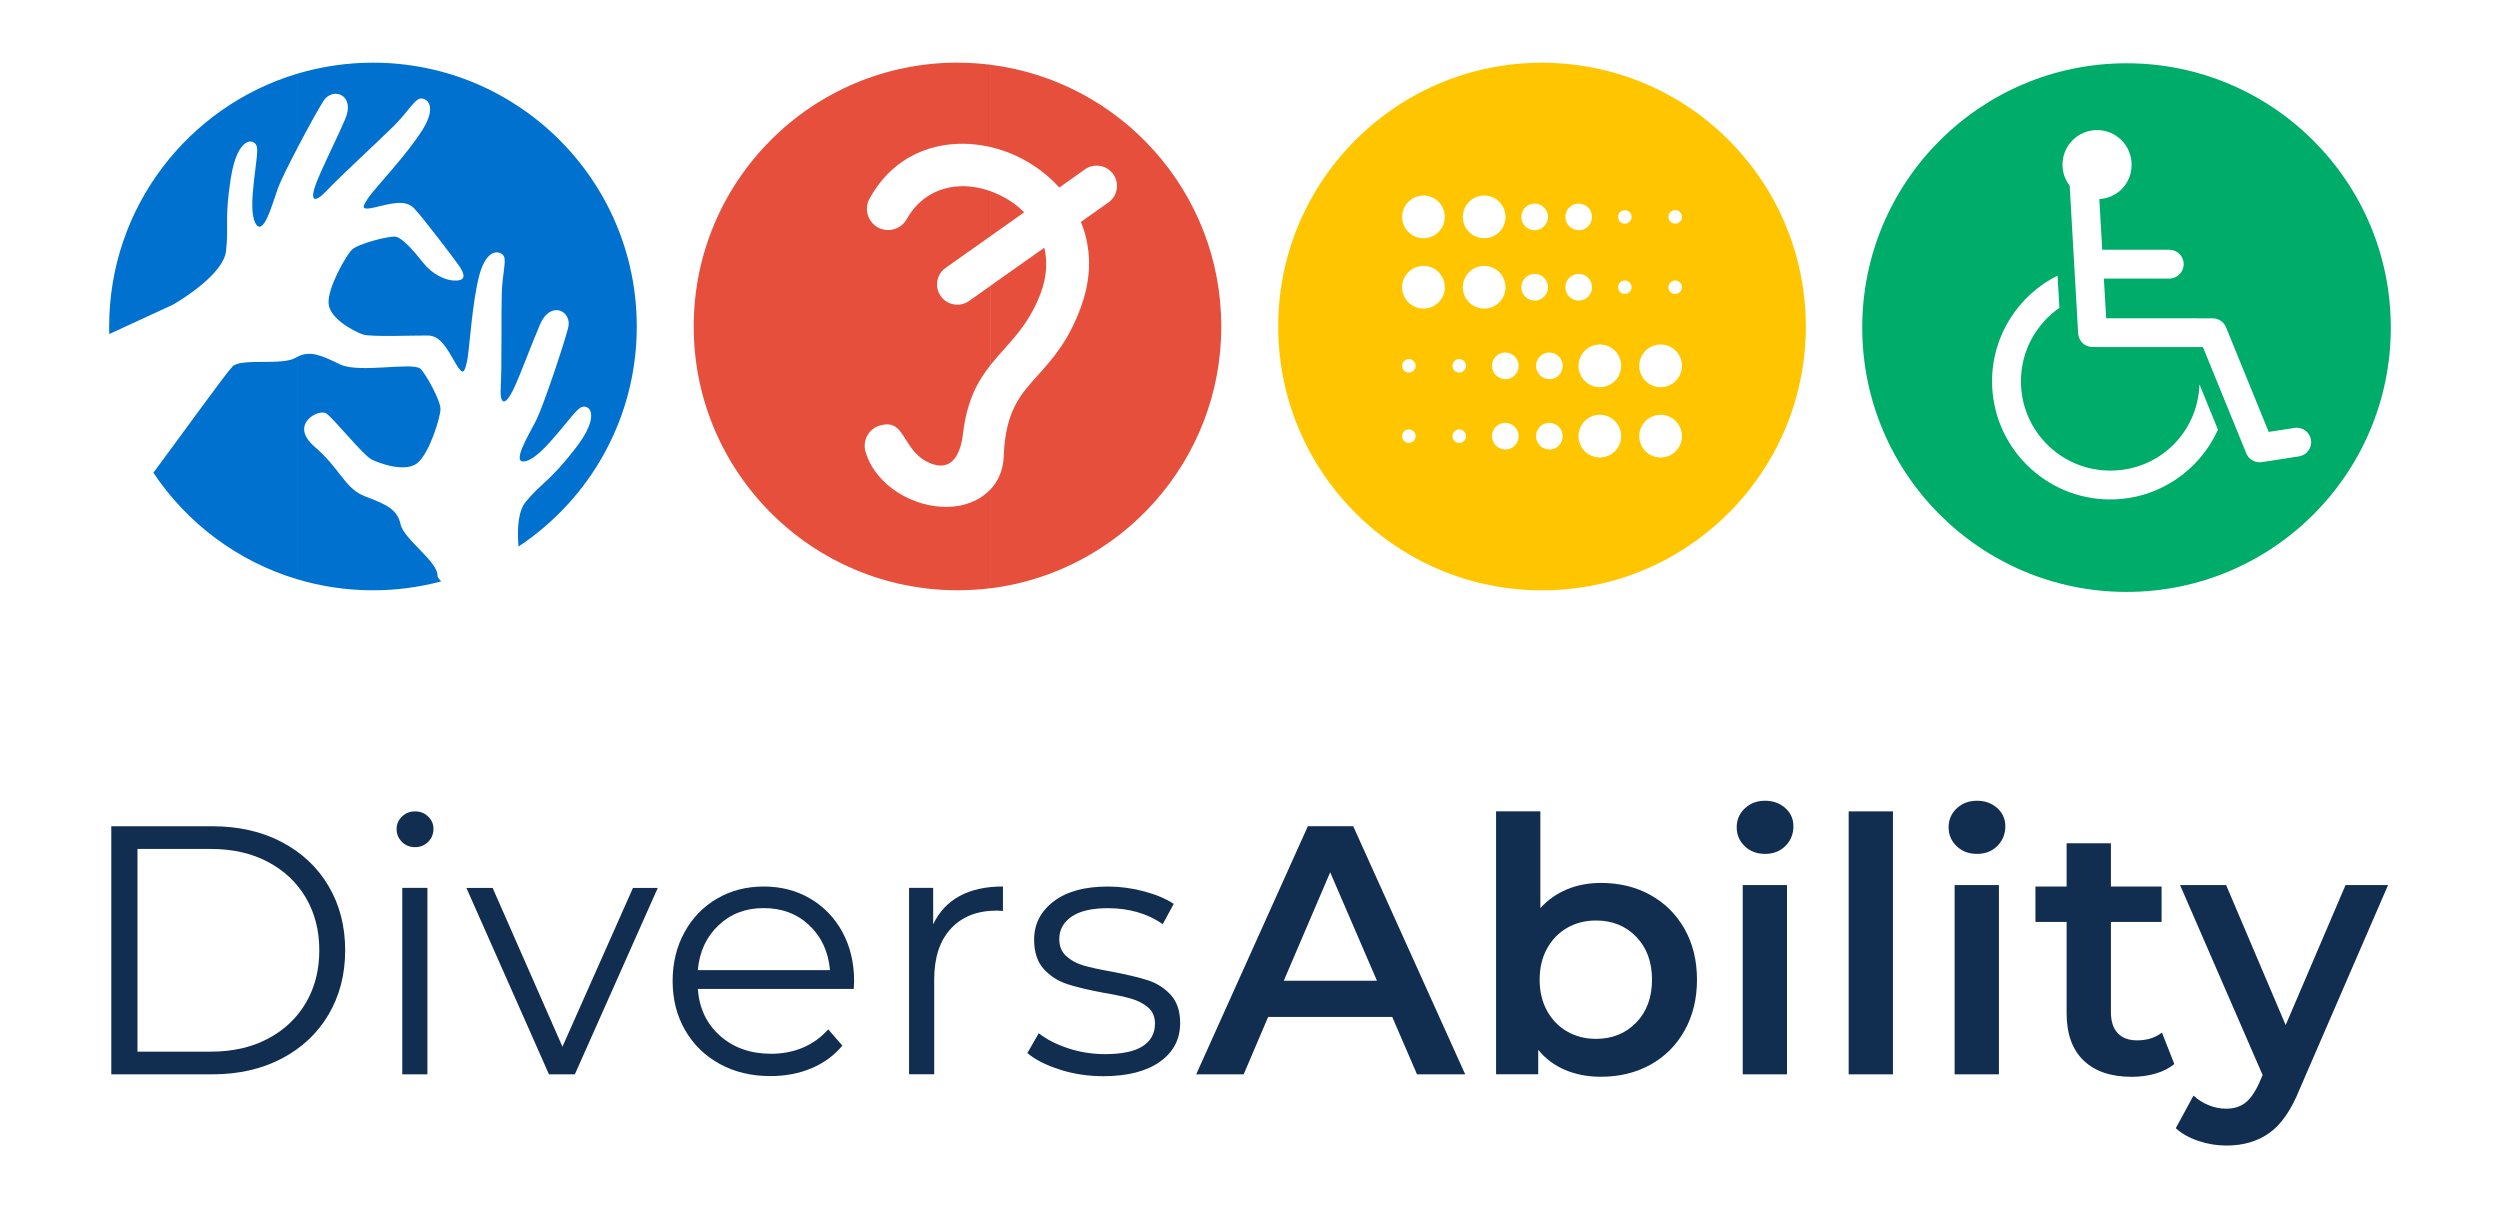 <?xml version="1.0" encoding="UTF-8"?><svg id="a" xmlns="http://www.w3.org/2000/svg" viewBox="0 0 834.79 403.45"><defs><style>.b{fill:#00ac69;}.c{fill:#112e51;}.d{fill:#e74f3d;}.d,.e,.f{fill-rule:evenodd;}.e{fill:#ffc600;}.f{fill:#0071ce;}</style></defs><g><path class="c" d="M37.16,275.9h33.73c8.76,0,16.49,1.76,23.19,5.27,6.7,3.51,11.91,8.4,15.62,14.67,3.71,6.27,5.56,13.43,5.56,21.48s-1.86,15.21-5.56,21.48c-3.71,6.27-8.92,11.16-15.62,14.67-6.71,3.51-14.44,5.27-23.19,5.27H37.16v-82.84Zm33.25,75.26c7.26,0,13.61-1.44,19.05-4.32,5.44-2.88,9.66-6.86,12.66-11.95,3-5.09,4.5-10.95,4.5-17.57s-1.5-12.48-4.5-17.57c-3-5.09-7.22-9.07-12.66-11.95-5.44-2.88-11.79-4.32-19.05-4.32h-24.5v67.69h24.5Z"/><path class="c" d="M134.2,281.1c-1.18-1.18-1.77-2.6-1.77-4.26s.59-2.96,1.77-4.14c1.18-1.18,2.64-1.77,4.38-1.77s3.2,.57,4.38,1.72c1.18,1.14,1.78,2.5,1.78,4.08,0,1.74-.59,3.2-1.78,4.38s-2.64,1.77-4.38,1.77-3.2-.59-4.38-1.77Zm.12,15.38h8.4v62.25h-8.4v-62.25Z"/><path class="c" d="M219.64,296.49l-27.69,62.25h-8.64l-27.57-62.25h8.76l23.31,53.02,23.55-53.02h8.28Z"/><path class="c" d="M285.08,330.21h-52.07c.47,6.47,2.96,11.7,7.45,15.68,4.5,3.98,10.18,5.98,17.04,5.98,3.86,0,7.41-.69,10.65-2.07,3.23-1.38,6.04-3.41,8.4-6.09l4.73,5.44c-2.76,3.31-6.21,5.84-10.35,7.57-4.14,1.74-8.7,2.6-13.67,2.6-6.39,0-12.05-1.36-16.98-4.08-4.93-2.72-8.78-6.49-11.54-11.3-2.76-4.81-4.14-10.26-4.14-16.33s1.32-11.52,3.97-16.33c2.64-4.81,6.27-8.56,10.89-11.24,4.62-2.68,9.8-4.02,15.56-4.02s10.93,1.34,15.5,4.02c4.58,2.68,8.17,6.41,10.77,11.18,2.6,4.77,3.91,10.24,3.91,16.39l-.12,2.6Zm-45.15-21.24c-4.06,3.83-6.37,8.82-6.92,14.97h44.14c-.55-6.15-2.86-11.14-6.92-14.97-4.06-3.83-9.13-5.74-15.21-5.74s-11.03,1.91-15.09,5.74Z"/><path class="c" d="M320.4,299.21c3.9-2.13,8.74-3.2,14.5-3.2v8.17l-2.01-.12c-6.55,0-11.68,2.01-15.38,6.03-3.71,4.02-5.56,9.67-5.56,16.92v31.71h-8.4v-62.25h8.05v12.19c1.97-4.18,4.91-7.34,8.82-9.47Z"/><path class="c" d="M353.89,357.14c-4.61-1.46-8.22-3.29-10.83-5.5l3.79-6.63c2.6,2.05,5.88,3.73,9.82,5.03,3.94,1.3,8.05,1.95,12.31,1.95,5.68,0,9.88-.89,12.6-2.66s4.08-4.28,4.08-7.51c0-2.29-.75-4.08-2.25-5.38-1.5-1.3-3.39-2.29-5.68-2.96-2.29-.67-5.33-1.32-9.11-1.95-5.05-.95-9.11-1.91-12.19-2.9-3.08-.99-5.7-2.66-7.87-5.03-2.17-2.37-3.25-5.64-3.25-9.82,0-5.21,2.17-9.47,6.51-12.78,4.34-3.31,10.37-4.97,18.1-4.97,4.02,0,8.05,.53,12.07,1.6,4.02,1.06,7.34,2.47,9.94,4.2l-3.67,6.75c-5.13-3.55-11.24-5.32-18.34-5.32-5.36,0-9.41,.95-12.13,2.84-2.72,1.89-4.08,4.38-4.08,7.46,0,2.37,.77,4.26,2.31,5.68,1.54,1.42,3.45,2.47,5.74,3.14,2.29,.67,5.44,1.36,9.47,2.07,4.97,.95,8.95,1.89,11.95,2.84,3,.95,5.56,2.57,7.69,4.85,2.13,2.29,3.2,5.44,3.2,9.47,0,5.44-2.27,9.76-6.81,12.96-4.54,3.2-10.83,4.79-18.87,4.79-5.05,0-9.88-.73-14.5-2.19Z"/><path class="c" d="M464.88,339.56h-41.42l-8.17,19.17h-15.86l37.28-82.84h15.15l37.39,82.84h-16.09l-8.28-19.17Zm-5.09-12.07l-15.62-36.21-15.5,36.21h31.12Z"/><path class="c" d="M551.09,298.85c4.85,2.68,8.66,6.47,11.42,11.36,2.76,4.89,4.14,10.53,4.14,16.92s-1.38,12.05-4.14,16.98c-2.76,4.93-6.57,8.74-11.42,11.42-4.85,2.68-10.36,4.02-16.51,4.02-4.34,0-8.3-.75-11.89-2.25-3.59-1.5-6.61-3.75-9.05-6.75v8.17h-14.08v-87.81h14.79v32.31c2.52-2.76,5.5-4.85,8.93-6.27,3.43-1.42,7.2-2.13,11.3-2.13,6.15,0,11.66,1.34,16.51,4.02Zm-4.73,42.6c3.51-3.63,5.27-8.4,5.27-14.32s-1.76-10.69-5.27-14.32c-3.51-3.63-7.99-5.44-13.43-5.44-3.55,0-6.75,.81-9.59,2.43-2.84,1.62-5.09,3.93-6.75,6.92-1.66,3-2.48,6.47-2.48,10.41s.83,7.42,2.48,10.41c1.66,3,3.91,5.31,6.75,6.92,2.84,1.62,6.04,2.43,9.59,2.43,5.44,0,9.92-1.81,13.43-5.44Z"/><path class="c" d="M582.63,282.58c-1.81-1.7-2.72-3.81-2.72-6.33s.91-4.63,2.72-6.33c1.81-1.7,4.06-2.54,6.75-2.54s4.93,.81,6.75,2.43c1.81,1.62,2.72,3.65,2.72,6.09,0,2.6-.89,4.79-2.66,6.57-1.78,1.77-4.04,2.66-6.81,2.66s-4.93-.85-6.75-2.54Zm-.71,12.96h14.79v63.19h-14.79v-63.19Z"/><path class="c" d="M617.3,270.93h14.79v87.81h-14.79v-87.81Z"/><path class="c" d="M653.39,282.58c-1.81-1.7-2.72-3.81-2.72-6.33s.91-4.63,2.72-6.33c1.81-1.7,4.06-2.54,6.75-2.54s4.93,.81,6.75,2.43c1.81,1.62,2.72,3.65,2.72,6.09,0,2.6-.89,4.79-2.66,6.57-1.78,1.77-4.04,2.66-6.81,2.66s-4.93-.85-6.75-2.54Zm-.71,12.96h14.79v63.19h-14.79v-63.19Z"/><path class="c" d="M726.05,355.3c-1.74,1.42-3.84,2.49-6.33,3.2-2.49,.71-5.11,1.07-7.87,1.07-6.94,0-12.31-1.81-16.09-5.44-3.79-3.63-5.68-8.91-5.68-15.86v-30.41h-10.41v-11.83h10.41v-14.44h14.79v14.44h16.92v11.83h-16.92v30.06c0,3.08,.75,5.43,2.25,7.04,1.5,1.62,3.67,2.43,6.51,2.43,3.31,0,6.07-.87,8.28-2.6l4.14,10.53Z"/><path class="c" d="M797.41,295.54l-29.58,68.28c-2.76,6.86-6.12,11.69-10.06,14.5-3.95,2.8-8.72,4.2-14.32,4.2-3.16,0-6.27-.51-9.35-1.54-3.08-1.03-5.6-2.45-7.57-4.26l5.92-10.89c1.42,1.34,3.1,2.41,5.03,3.2,1.93,.79,3.89,1.18,5.86,1.18,2.6,0,4.75-.67,6.45-2.01,1.69-1.34,3.25-3.59,4.67-6.75l1.07-2.48-27.57-63.43h15.38l19.88,46.74,20-46.74h14.2Z"/></g><g><path class="b" d="M710.08,21.13c-48.75,0-88.25,39.52-88.25,88.25s39.5,88.27,88.25,88.27,88.25-39.52,88.25-88.27-39.52-88.25-88.25-88.25Zm-5.45,145.64c-21.75,0-39.45-17.7-39.45-39.45,0-15.43,8.92-28.82,21.87-35.3l.62,10.78c-7.77,5.4-12.85,14.37-12.85,24.52,0,16.45,13.37,29.82,29.82,29.82s29.27-12.82,29.8-28.8l6.18,15.13c-6.18,13.72-19.98,23.3-35.98,23.3Zm63.04-14.38l-12.4,1.93c-.25,.03-.5,.05-.73,.05-1.93,0-3.72-1.17-4.47-2.98l-14.47-35.49-36.87-.02c-2.55,0-4.65-1.98-4.8-4.53l-2.83-49.34c-1.5-1.95-2.4-4.38-2.4-7.03,0-6.38,5.17-11.55,11.55-11.55s11.53,5.17,11.53,11.55-4.77,11.12-10.78,11.5l.97,16.92h22.4c2.65,0,4.8,2.15,4.8,4.8s-2.15,4.82-4.8,4.82h-21.85l.77,13.25,35.55,.02c1.97,0,3.72,1.18,4.47,3l14.25,34.93,8.63-1.33c2.63-.42,5.08,1.38,5.5,4.02,.4,2.63-1.4,5.08-4.02,5.48Z"/><path class="f" d="M124.53,20.93c48.66,0,88.1,39.44,88.1,88.1,0,30.69-15.69,57.7-39.49,73.47-.47-5.52-.24-11.77,2.47-15.01,5.57-6.62,7.97-6.7,16.62-17.88,8.65-11.2,4.45-14.92,1.72-13.57-2.72,1.33-12.1,15.95-18.01,17.83-5.92,1.88,.59-8.53,3.07-13.47,2.48-4.94,9.27-25.35,10.71-30.96,1.43-5.6-5.87-9.27-9.36-1.19-3.47,8.08-6.7,17.31-9.17,22.25-2.47,4.94-4.38,4.96-3.98-1.45,.4-6.42,.12-24.01,.33-30.92,.2-6.91,1.65-11.03,.65-12.67-1.01-1.66-5.56-2.99-8.08,6.25-2.53,9.24-3.36,25.52-4.15,28.89-.81,3.37-1.14,5.34-3.83,.73-2.7-4.59-4.9-9.24-9.2-9.3-4.24-.06-19.16,.56-21.74-.34-2.84-.99-11.17-5.23-11.48-10.42-.31-5.2,5.78-15.86,7.78-17.86,2-2,12.08-4.59,14.47-4.39,2.39,.2,6.78,5.49,9.47,8.88,2.7,3.4,7.18,5.99,11.07,5.78,3.9-.18,1.9-3.39,.4-5.48-1.5-2.1-11.68-15.57-14.66-18.67-3-3.08-7.89-1.48-13.08-.29-5.19,1.21-3.99-.4-2.1-3.29,1.9-2.88,13.18-14.66,18.17-22.85,4.99-8.18,.9-10.57-1.01-10.17-1.89,.4-3.89,4.29-8.77,9.18-4.9,4.88-17.86,16.76-22.25,21.44-4.39,4.7-5.69,3.31-3.8-1.89,1.9-5.19,6.39-13.86,9.88-21.95,3.49-8.07-4.19-10.87-7.29-5.98-1.66,2.62-5.37,9.32-8.74,15.77V24.62c8.01-2.39,16.49-3.69,25.27-3.69h0Zm-25.27,172.5c8.01,2.39,16.49,3.68,25.27,3.68,7.89,0,15.51-1.04,22.77-2.97,0,0-1.22-1.31-1.19-1.77,.21-4.87-11.23-12.19-12.35-17.3-1.12-5.11-4.96-6.7-11.8-9.3-6.84-2.59-8.27-9.2-16.95-16.64-8.68-7.46,1.49-12.81,3.99-11.04,2.49,1.77,12.3,13.91,14.99,15.28,2.67,1.39,11.48,4.54,15.46,1.19,3.98-3.34,7.56-15.09,7.64-17.91,.08-2.82-4.95-11.93-6.73-13.54-2.58-2.29-20.51,1.62-26.79-1.43-6.31-3.05-10.06-4.74-14.3-2.52v74.28Zm0-143.92c-2.9,5.52-5.54,10.86-6.42,13.25-1.89,5.2-4.99,17.07-7.69,11.49-2.68-5.6,1.5-22.45,.6-25.35-.89-2.9-6.49-3.39-8.68,10.59-2.19,13.96-.6,15.77-1.59,24.34-.9,7.75-14.96,16.31-17.7,17.89l-21.3,9.82c-.02-.84-.03-1.68-.03-2.52,0-39.87,26.48-73.53,62.81-84.41v24.89h0Zm0,69.64v74.28c-19.87-5.95-36.8-18.71-48.04-35.58,9.12-12.25,24.1-33.1,26.42-35.48,2.81-2.88,16.56-.2,21.06-2.9,.19-.11,.37-.21,.57-.32Z"/><path class="d" d="M330.85,21.64c43.39,5.48,76.96,42.51,76.96,87.4s-33.57,81.92-76.96,87.4v-33.14c.91-.99,1.69-2.09,2.33-3.29,1.17-2.2,1.88-4.77,1.98-7.72,.56-14.93,5.52-20.45,11.09-26.65h.02c2.56-2.87,5.23-5.83,7.71-9.43,2.48-3.6,4.87-7.96,6.98-13.73,2.75-7.49,3.28-14.55,2.13-20.96-.46-2.58-1.18-5.06-2.15-7.43l9.16-6.47c3.07-2.15,3.8-6.38,1.65-9.44-2.15-3.05-6.38-3.78-9.44-1.65l-8.6,6.1c-1.9-2.14-4.03-4.06-6.36-5.8-2.47-1.84-5.11-3.43-7.84-4.7-2.72-1.27-5.6-2.29-8.57-2.99h-.08V21.64h0Zm0,100.1c1.53-1.92,3.17-3.74,4.84-5.6h0c2.01-2.26,4.12-4.61,6.22-7.6,2.1-3,4.07-6.51,5.7-10.95,1.75-4.77,2.1-9.3,1.4-13.41-.08-.49-.18-.99-.3-1.46l-17.88,12.63v26.39h0Zm0-42.97l11.15-7.88c-.99-1.01-2.06-1.92-3.19-2.76-1.65-1.22-3.44-2.27-5.31-3.14-.87-.41-1.75-.78-2.65-1.1v14.89Zm-11.13-57.84c3.77,0,7.48,.24,11.13,.7v27.5c-2.33-.55-4.68-.9-7-1.05l-1.74-.08h-.03c-6.5-.11-12.9,1.33-18.54,4.56-5.15,2.96-9.7,7.47-13.17,13.73-.95,1.69-1.11,3.63-.61,5.38,.49,1.74,1.65,3.29,3.36,4.26,1.71,.94,3.64,1.1,5.38,.61,1.75-.5,3.31-1.66,4.26-3.36,2.07-3.72,4.82-6.42,7.95-8.22,3.43-1.97,7.28-2.85,11.16-2.79,1.98,.05,3.95,.31,5.89,.78h.02c1.04,.24,2.06,.56,3.08,.93v14.89l-15.08,10.66c-3.07,2.13-3.8,6.38-1.65,9.43,2.15,3.07,6.38,3.8,9.44,1.65l7.29-5.16v26.39c-4.35,5.48-7.9,11.85-9.26,22.74l-.03,.15c-.17,1.39-.44,3.57-1.24,5.61h0c-1.46,3.75-4.19,6.59-9.51,4.51-4.42-1.71-6.54-5.08-8.56-8.28-1.89-3.04-3.67-5.83-8.47-4.38h-.02c-1.88,.56-3.35,1.85-4.2,3.43-.85,1.6-1.1,3.54-.53,5.43,.69,2.26,1.72,4.35,3.04,6.22,3.29,4.73,8.36,8.31,13.91,10.31,5.52,1.98,11.5,2.39,16.7,.82v-.03c1.94-.58,3.75-1.42,5.35-2.55,1.02-.72,1.98-1.54,2.82-2.46v33.14c-3.65,.46-7.35,.69-11.13,.69-48.65,0-88.09-39.43-88.09-88.08s39.44-88.1,88.09-88.1Z"/><path class="e" d="M559.38,32.97c26.1,15.3,43.62,43.62,43.62,76.06s-17.52,60.77-43.62,76.05v-34.24c1.39-1.3,2.26-3.14,2.26-5.2s-.87-3.9-2.26-5.2v-13.09c1.39-1.3,2.26-3.14,2.26-5.2s-.87-3.9-2.26-5.2v-18.79c1.24,0,2.26-1.01,2.26-2.24s-1.02-2.26-2.26-2.26v-18.97c1.24,0,2.26-1.02,2.26-2.26s-1.02-2.26-2.26-2.26V32.97Zm-16.81-7.59c5.9,1.95,11.53,4.51,16.81,7.59v37.2c-1.25,0-2.26,1.01-2.26,2.26s1.01,2.26,2.26,2.26v18.97c-1.25,0-2.26,1.01-2.26,2.26s1.01,2.24,2.26,2.24v18.79c-1.28-1.19-2.99-1.92-4.88-1.92-3.93,0-7.12,3.19-7.12,7.12s3.19,7.14,7.12,7.14c1.89,0,3.6-.73,4.88-1.94v13.09c-1.28-1.2-2.99-1.94-4.88-1.94-3.93,0-7.12,3.2-7.12,7.14s3.19,7.12,7.12,7.12c1.89,0,3.6-.73,4.88-1.92v34.24c-5.28,3.1-10.91,5.66-16.81,7.61V98.16c1.24,0,2.25-1.01,2.25-2.24s-1.01-2.26-2.25-2.26v-18.97c1.24,0,2.25-1.02,2.25-2.26s-1.01-2.26-2.25-2.26V25.37Zm-15.41-3.58c5.29,.75,10.45,1.95,15.41,3.58v44.8c-1.25,0-2.27,1.01-2.27,2.26s1.01,2.26,2.27,2.26v18.97c-1.25,0-2.27,1.01-2.27,2.26s1.01,2.24,2.27,2.24v94.53c-4.96,1.63-10.11,2.84-15.41,3.58v-49.68c.47,3.48,3.45,6.16,7.06,6.16,3.93,0,7.12-3.19,7.12-7.12s-3.19-7.14-7.12-7.14c-3.62,0-6.6,2.7-7.06,6.18v-21.57c.47,3.48,3.45,6.18,7.06,6.18,3.93,0,7.12-3.2,7.12-7.14s-3.19-7.12-7.12-7.12c-3.62,0-6.6,2.68-7.06,6.16v-20.82c2.46,0,4.45-2,4.45-4.45s-2-4.47-4.45-4.47v-14.57c2.46,0,4.45-2,4.45-4.45s-2-4.45-4.45-4.45V21.79Zm-9.8-.81c3.32,.09,6.58,.37,9.8,.81v46.18c-2.46,0-4.46,2-4.46,4.45s2,4.45,4.46,4.45v14.57c-2.46,0-4.46,2-4.46,4.47s2,4.45,4.46,4.45v20.82c-.05,.32-.07,.64-.07,.96s.02,.64,.07,.96v21.57c-.05,.32-.07,.64-.07,.96s.02,.64,.07,.96v49.68c-3.22,.44-6.48,.72-9.8,.81v-46.99c2.46,0,4.45-2,4.45-4.45s-2-4.45-4.45-4.45v-14.58c2.46,0,4.45-1.98,4.45-4.45s-2-4.45-4.45-4.45V20.98Zm-2.45-.05c.82,0,1.63,.02,2.45,.05V117.7c-2.46,0-4.46,2-4.46,4.45s2,4.45,4.46,4.45v14.58c-2.46,0-4.46,2-4.46,4.45s2,4.45,4.46,4.45v46.99c-.82,.03-1.63,.03-2.45,.03s-1.64,0-2.46-.03V100.37c2.47,0,4.45-2,4.45-4.45s-1.98-4.47-4.45-4.47v-14.57c2.47,0,4.45-2,4.45-4.45s-1.98-4.45-4.45-4.45V20.98c.82-.03,1.63-.05,2.46-.05Zm-2.46,176.15c-3.31-.09-6.59-.37-9.8-.81v-46.18h0c2.46,0,4.45-2,4.45-4.45s-2-4.45-4.45-4.45h0v-14.58h0c2.46,0,4.45-1.98,4.45-4.45s-2-4.45-4.45-4.45h0v-20.79c.05-.34,.07-.66,.07-.99s-.02-.67-.07-.99v-21.51c.05-.34,.07-.66,.07-.99s-.02-.67-.07-.99V21.79c3.21-.44,6.49-.72,9.8-.81v46.99h0c-2.46,0-4.45,2-4.45,4.45s2,4.45,4.45,4.45h0v14.57h0c-2.46,0-4.45,2-4.45,4.47s2,4.45,4.45,4.45h0v96.71Zm-9.8-.81c-2.39-.34-4.74-.76-7.05-1.28V103.04c3.6,0,6.57-2.67,7.05-6.13v20.79c-2.46,0-4.46,2-4.46,4.45s2,4.45,4.46,4.45v14.58c-2.46,0-4.46,2-4.46,4.45s2,4.45,4.46,4.45v46.18h0Zm-7.05-173.21c2.32-.52,4.67-.94,7.05-1.28v49.65c-.48-3.46-3.45-6.15-7.05-6.15V23.07h0Zm7.05,50.35v21.51c-.48-3.48-3.45-6.15-7.05-6.15v-9.23c3.6,0,6.57-2.67,7.05-6.13Zm-7.05,121.58c-2.84-.64-5.63-1.4-8.34-2.3v-44.8c1.24,0,2.26-1.01,2.26-2.26s-1.01-2.26-2.26-2.26v-18.97c1.24,0,2.26-1.01,2.26-2.26s-1.01-2.26-2.26-2.26V25.37c2.72-.9,5.51-1.68,8.34-2.3v42.22c-3.93,0-7.14,3.2-7.14,7.14s3.2,7.12,7.14,7.12v9.23c-3.93,0-7.14,3.19-7.14,7.14s3.2,7.12,7.14,7.12v91.96Zm-8.34-2.3c-4.13-1.37-8.11-3.02-11.94-4.96V103.04c3.94,0,7.13-3.19,7.13-7.12s-3.19-7.14-7.13-7.14v-9.23c3.94,0,7.13-3.19,7.13-7.12s-3.19-7.14-7.13-7.14V30.31c3.83-1.92,7.82-3.58,11.94-4.94V119.89c-1.25,0-2.26,1.01-2.26,2.26s1.01,2.26,2.26,2.26v18.97c-1.25,0-2.26,1.01-2.26,2.26s1.01,2.26,2.26,2.26v44.8Zm-11.94-4.96c-1.65-.82-3.28-1.71-4.87-2.65v-37.19c1.24,0,2.26-1.02,2.26-2.26s-1.01-2.26-2.26-2.26v-18.97c1.24,0,2.26-1.02,2.26-2.26s-1.01-2.24-2.26-2.26v-18.78c1.27,1.19,2.98,1.92,4.87,1.92h0v84.7h0Zm-4.87-154.77c1.59-.93,3.21-1.81,4.87-2.65v34.97h0c-1.89,0-3.6,.73-4.87,1.94V32.97h0Zm4.87,46.58v9.23h0c-1.89,0-3.6,.73-4.87,1.92v-13.07c1.27,1.19,2.98,1.92,4.87,1.92h0Zm-4.87,105.53c-26.1-15.28-43.64-43.62-43.64-76.05s17.54-60.77,43.64-76.06v34.26c-1.4,1.3-2.26,3.14-2.26,5.2s.87,3.9,2.26,5.2v13.07c-1.4,1.31-2.26,3.16-2.26,5.22s.87,3.9,2.26,5.2v18.78h-.01c-1.24,0-2.25,1.01-2.25,2.26s1.01,2.26,2.25,2.26h.01v18.97h-.01c-1.24,0-2.25,1.01-2.25,2.26s1.01,2.26,2.25,2.26h.01v37.19Z"/></g></svg>